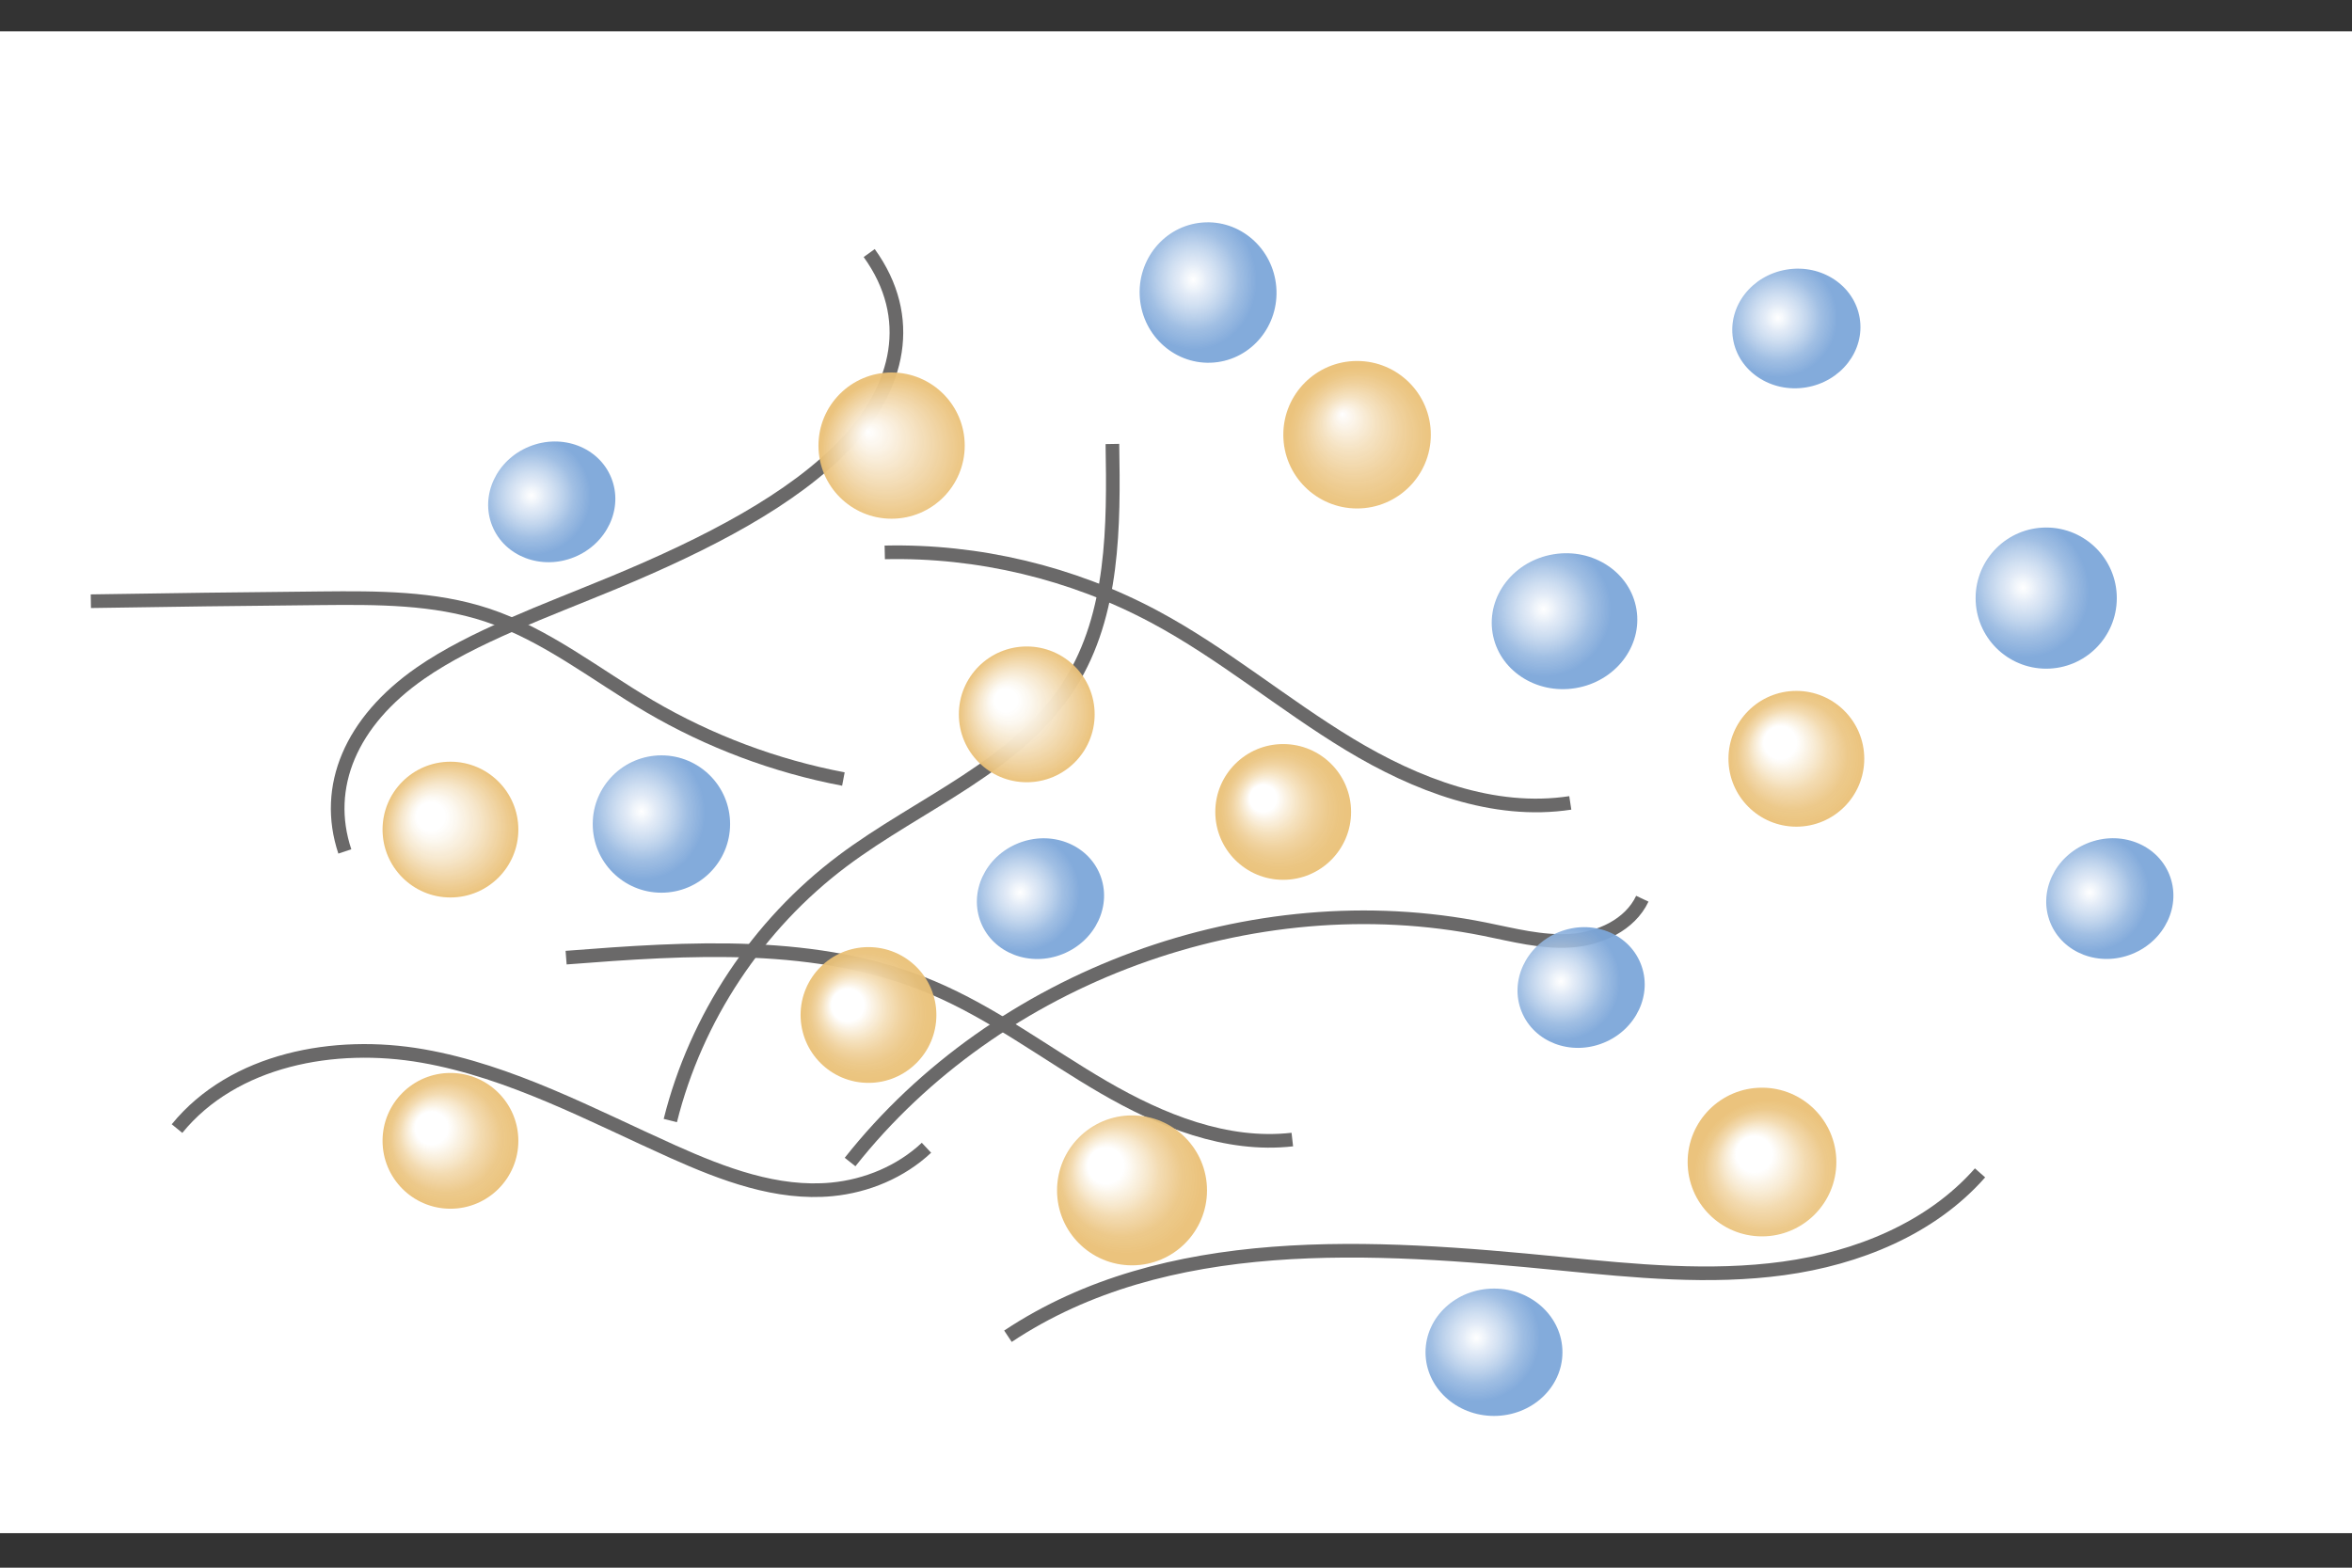 <?xml version="1.0" encoding="UTF-8"?><svg id="_750_500" xmlns="http://www.w3.org/2000/svg" xmlns:xlink="http://www.w3.org/1999/xlink" viewBox="0 0 750 500"><rect x="0" y="0" width="750" height="500" fill="#333333" stroke="none"/><defs><style>.cls-1{fill:url(#_名称未設定グラデーション_26-8);}.cls-1,.cls-2,.cls-3,.cls-4,.cls-5,.cls-6,.cls-7,.cls-8,.cls-9,.cls-10,.cls-11,.cls-12,.cls-13,.cls-14,.cls-15,.cls-16,.cls-17,.cls-18,.cls-19,.cls-20,.cls-21{stroke-width:0px;}.cls-2{fill:url(#_名称未設定グラデーション_26-9);}.cls-3{fill:url(#_名称未設定グラデーション_26-2);}.cls-4{fill:url(#_名称未設定グラデーション_26-3);}.cls-5{fill:url(#_名称未設定グラデーション_26-5);}.cls-6{fill:url(#_名称未設定グラデーション_26-4);}.cls-7{fill:url(#_名称未設定グラデーション_26-6);}.cls-8{fill:url(#_名称未設定グラデーション_26-7);}.cls-9{fill:url(#_名称未設定グラデーション_39);}.cls-10{fill:url(#_名称未設定グラデーション_43);}.cls-11{fill:url(#_名称未設定グラデーション_44);}.cls-12{fill:url(#_名称未設定グラデーション_42);}.cls-13{fill:url(#_名称未設定グラデーション_28);}.cls-14{fill:url(#_名称未設定グラデーション_26);}.cls-15{fill:url(#_名称未設定グラデーション_25);}.cls-16{fill:url(#_名称未設定グラデーション_36);}.cls-17{fill:url(#_名称未設定グラデーション_29);}.cls-18{fill:url(#_名称未設定グラデーション_20);}.cls-19{fill:url(#_名称未設定グラデーション_219);}.cls-20{fill:url(#_名称未設定グラデーション_219-2);}.cls-22{fill:none;stroke:#6a6969;stroke-miterlimit:10;stroke-width:4.35px;}.cls-21{fill:#fff;}</style><radialGradient id="_名称未設定グラデーション_39" cx="-559.47" cy="-465.17" fx="-549.83" fy="-465.17" r="21.65" gradientTransform="translate(-64.3 -432.66) rotate(-146.35)" gradientUnits="userSpaceOnUse"><stop offset=".21" stop-color="#fff"/><stop offset=".33" stop-color="#fcf8f0" stop-opacity=".99"/><stop offset=".57" stop-color="#f6e6ca" stop-opacity=".98"/><stop offset=".88" stop-color="#edca8d" stop-opacity=".96"/><stop offset="1" stop-color="#eac076" stop-opacity=".95"/></radialGradient><radialGradient id="_名称未設定グラデーション_26" cx="247.81" cy="493.03" fx="247.81" fy="493.03" r="19.04" gradientTransform="translate(251.14 -182.33)" gradientUnits="userSpaceOnUse"><stop offset="0" stop-color="#fff" stop-opacity="0"/><stop offset="0" stop-color="#fff" stop-opacity=".06"/><stop offset="0" stop-color="#fff" stop-opacity=".21"/><stop offset="0" stop-color="#fff" stop-opacity=".46"/><stop offset="0" stop-color="#fff" stop-opacity=".65"/><stop offset=".22" stop-color="#d9e5f4" stop-opacity=".74"/><stop offset=".71" stop-color="#95b7e0" stop-opacity=".89"/><stop offset="1" stop-color="#7ca6d9" stop-opacity=".95"/></radialGradient><radialGradient id="_名称未設定グラデーション_43" cx="470.81" cy="426.72" fx="470.81" fy="426.72" r="20.31" gradientUnits="userSpaceOnUse"><stop offset="0" stop-color="#fff"/><stop offset="0" stop-color="#fff" stop-opacity=".94"/><stop offset="0" stop-color="#fff" stop-opacity=".79"/><stop offset="0" stop-color="#fff" stop-opacity=".65"/><stop offset=".22" stop-color="#d9e5f4" stop-opacity=".74"/><stop offset=".71" stop-color="#95b7e0" stop-opacity=".89"/><stop offset="1" stop-color="#7ca6d9" stop-opacity=".95"/></radialGradient><radialGradient id="_名称未設定グラデーション_26-2" cx="405.72" cy="275.78" fx="405.72" fy="275.78" r="21.63" gradientTransform="translate(87.23 -82.51)" xlink:href="#_名称未設定グラデーション_26"/><radialGradient id="_名称未設定グラデーション_26-3" cx="99.47" cy="237.12" fx="99.47" fy="237.12" r="19.04" gradientTransform="translate(55.61 6.81) rotate(-9.27) scale(1.07 1.15)" xlink:href="#_名称未設定グラデーション_26"/><radialGradient id="_名称未設定グラデーション_26-4" cx="1.76" cy="226.19" fx="1.76" fy="226.19" gradientTransform="translate(168.94 -70.4)" xlink:href="#_名称未設定グラデーション_26"/><radialGradient id="_名称未設定グラデーション_26-5" cx="386.48" cy="342.4" fx="386.48" fy="342.4" r="19.04" gradientTransform="translate(99.36 -27.31) rotate(-22.06) scale(1.1 1.18)" xlink:href="#_名称未設定グラデーション_26"/><radialGradient id="_名称未設定グラデーション_26-6" cx="294.24" cy="153.42" fx="294.24" fy="153.42" r="19.04" gradientTransform="translate(66.01 -92.23) scale(1.07 1.18)" xlink:href="#_名称未設定グラデーション_26"/><radialGradient id="_名称未設定グラデーション_26-7" cx="490.2" cy="217.8" fx="490.2" fy="217.8" r="19.04" gradientTransform="translate(77.38 -117.29)" xlink:href="#_名称未設定グラデーション_26"/><radialGradient id="_名称未設定グラデーション_28" cx="-941.21" cy="-116.7" fx="-931.57" fy="-116.7" r="21.65" gradientTransform="translate(69.39 -543.85) rotate(-125.37) scale(1.1)" gradientUnits="userSpaceOnUse"><stop offset=".21" stop-color="#fff"/><stop offset=".22" stop-color="#fff" stop-opacity=".94"/><stop offset=".23" stop-color="#fff" stop-opacity=".79"/><stop offset=".24" stop-color="#fff" stop-opacity=".65"/><stop offset=".36" stop-color="#f9efdc" stop-opacity=".73"/><stop offset=".59" stop-color="#f1d5a4" stop-opacity=".85"/><stop offset=".81" stop-color="#ebc581" stop-opacity=".92"/><stop offset="1" stop-color="#eac076" stop-opacity=".95"/></radialGradient><radialGradient id="_名称未設定グラデーション_36" cx="-692.08" cy="-332.75" fx="-682.44" fy="-332.75" r="21.65" gradientTransform="translate(-64.3 -432.66) rotate(-146.35)" gradientUnits="userSpaceOnUse"><stop offset=".17" stop-color="#fff"/><stop offset=".3" stop-color="#fcf8f0" stop-opacity=".99"/><stop offset=".54" stop-color="#f6e6ca" stop-opacity=".98"/><stop offset=".88" stop-color="#edca8d" stop-opacity=".96"/><stop offset="1" stop-color="#eac076" stop-opacity=".95"/></radialGradient><radialGradient id="_名称未設定グラデーション_219" cx="-614.49" cy="-547.81" fx="-604.85" fy="-547.81" r="21.65" gradientTransform="translate(-64.3 -432.66) rotate(-146.35)" gradientUnits="userSpaceOnUse"><stop offset=".21" stop-color="#fff" stop-opacity="0"/><stop offset=".22" stop-color="#fff" stop-opacity=".06"/><stop offset=".23" stop-color="#fff" stop-opacity=".21"/><stop offset=".24" stop-color="#fff" stop-opacity=".46"/><stop offset=".24" stop-color="#fff" stop-opacity=".65"/><stop offset=".36" stop-color="#f9efdc" stop-opacity=".73"/><stop offset=".59" stop-color="#f1d5a4" stop-opacity=".85"/><stop offset=".81" stop-color="#ebc581" stop-opacity=".92"/><stop offset="1" stop-color="#eac076" stop-opacity=".95"/></radialGradient><radialGradient id="_名称未設定グラデーション_44" cx="-581.05" cy="-262.57" fx="-571.41" fy="-262.57" r="21.65" gradientTransform="translate(-53.89 -455.55) rotate(-143.82) scale(1.08)" gradientUnits="userSpaceOnUse"><stop offset="0" stop-color="#fff"/><stop offset=".21" stop-color="#fbf3e6" stop-opacity=".99"/><stop offset=".66" stop-color="#f1d6a8" stop-opacity=".97"/><stop offset="1" stop-color="#eac076" stop-opacity=".95"/></radialGradient><radialGradient id="_名称未設定グラデーション_25" cx="-777.4" cy="-313.34" fx="-767.76" fy="-313.34" r="21.65" gradientTransform="translate(-64.3 -432.66) rotate(-146.35)" gradientUnits="userSpaceOnUse"><stop offset=".2" stop-color="#fff"/><stop offset=".29" stop-color="#fbf3e5" stop-opacity=".99"/><stop offset=".45" stop-color="#f5e1bd" stop-opacity=".98"/><stop offset=".6" stop-color="#f0d29e" stop-opacity=".96"/><stop offset=".75" stop-color="#ecc888" stop-opacity=".96"/><stop offset=".88" stop-color="#eac27a" stop-opacity=".95"/><stop offset="1" stop-color="#eac076" stop-opacity=".95"/></radialGradient><radialGradient id="_名称未設定グラデーション_42" cx="-659.71" cy="-516.79" fx="-650.07" fy="-516.79" r="21.65" gradientTransform="translate(-100.31 -424.59) rotate(-154.83)" gradientUnits="userSpaceOnUse"><stop offset=".24" stop-color="#fff"/><stop offset=".33" stop-color="#fbf3e5" stop-opacity=".99"/><stop offset=".48" stop-color="#f5e1bd" stop-opacity=".98"/><stop offset=".62" stop-color="#f0d29e" stop-opacity=".96"/><stop offset=".76" stop-color="#ecc888" stop-opacity=".96"/><stop offset=".89" stop-color="#eac27a" stop-opacity=".95"/><stop offset="1" stop-color="#eac076" stop-opacity=".95"/></radialGradient><radialGradient id="_名称未設定グラデーション_20" cx="-645.56" cy="-6.33" fx="-635.92" fy="-6.33" r="21.65" gradientTransform="translate(32.35 -437.22) rotate(-125.37) scale(1.09)" gradientUnits="userSpaceOnUse"><stop offset="0" stop-color="#fff" stop-opacity="0"/><stop offset="0" stop-color="#fff" stop-opacity=".06"/><stop offset="0" stop-color="#fff" stop-opacity=".22"/><stop offset="0" stop-color="#fff" stop-opacity=".47"/><stop offset="0" stop-color="#fff" stop-opacity=".81"/><stop offset="0" stop-color="#fff"/><stop offset=".03" stop-color="#fefcfa" stop-opacity="1"/><stop offset=".36" stop-color="#f5e2c1" stop-opacity=".98"/><stop offset=".65" stop-color="#efcf98" stop-opacity=".96"/><stop offset=".87" stop-color="#ebc47f" stop-opacity=".95"/><stop offset="1" stop-color="#eac076" stop-opacity=".95"/></radialGradient><radialGradient id="_名称未設定グラデーション_29" cx="-741.23" cy="-422.75" fx="-731.59" fy="-422.75" r="21.65" gradientTransform="translate(-61.75 -462.66) rotate(-146.35) scale(1.1)" gradientUnits="userSpaceOnUse"><stop offset=".21" stop-color="#fff"/><stop offset=".22" stop-color="#fff" stop-opacity=".94"/><stop offset=".23" stop-color="#fff" stop-opacity=".79"/><stop offset=".24" stop-color="#fff" stop-opacity=".65"/><stop offset=".36" stop-color="#f9efdc" stop-opacity=".73"/><stop offset=".59" stop-color="#f1d5a4" stop-opacity=".85"/><stop offset=".81" stop-color="#ebc581" stop-opacity=".92"/><stop offset="1" stop-color="#eac076" stop-opacity=".95"/></radialGradient><radialGradient id="_名称未設定グラデーション_219-2" cx="-925.65" cy="-101.2" fx="-916.01" fy="-101.2" r="21.65" gradientTransform="translate(-10.15 -484.08) rotate(-135)" xlink:href="#_名称未設定グラデーション_219"/><radialGradient id="_名称未設定グラデーション_26-8" cx="98.67" cy="402.01" fx="98.67" fy="402.01" r="19.04" gradientTransform="translate(227.87 -119.66)" xlink:href="#_名称未設定グラデーション_26"/><radialGradient id="_名称未設定グラデーション_26-9" cx="414.71" cy="530.06" fx="414.71" fy="530.06" r="19.04" gradientTransform="translate(252.83 -247.71)" xlink:href="#_名称未設定グラデーション_26"/></defs><rect class="cls-21" y="10" width="750" height="478.99"/><path class="cls-22" d="M109.96,271.56c-6.88-20.62,1.96-41.46,24.1-56.86,16.68-11.59,40.03-19.9,61.75-28.92,29.62-12.3,57.11-26.45,73.99-44.37,16.88-17.92,22.21-40.1,7.37-60.7"/><path class="cls-22" d="M213.75,357.39c8.17-32.76,27.9-62.51,54.9-82.78,24.74-18.57,56.19-30.34,72.61-56.56,13.94-22.26,13.92-50.19,13.46-76.45"/><path class="cls-22" d="M271.07,370.62c46.89-59.32,128.24-89.17,202.37-74.26,9.07,1.82,18.19,4.28,27.43,3.66,9.23-.61,18.88-5.01,22.83-13.38"/><path class="cls-22" d="M321.41,426.18c50.42-33.5,116.09-29.09,176.33-23.13,23.61,2.34,47.48,4.71,70.99,1.49,23.51-3.23,46.98-12.65,62.66-30.46"/><path class="cls-22" d="M56.45,359.95c18.05-22.13,50.21-28.09,78.35-23.15,28.13,4.94,53.73,18.84,79.79,30.52,16.03,7.18,33.2,13.7,50.68,12.02,11.13-1.07,22-5.62,30.16-13.27"/><path class="cls-22" d="M28.97,191.75c24.5-.4,49.01-.71,73.52-.94,17.77-.17,35.92-.23,52.8,5.35,18.84,6.24,34.67,19.03,51.79,29.08,19.09,11.2,40.11,19.1,61.86,23.23"/><path class="cls-22" d="M180.52,305.43c39.25-3.04,80.26-5.82,116.55,9.45,19.52,8.21,36.56,21.24,54.87,31.88,18.31,10.64,39.11,19.09,60.15,16.69"/><path class="cls-22" d="M282.13,176.18c29.77-.67,59.68,6.46,85.95,20.5,21.87,11.69,40.99,27.9,62.21,40.73,21.22,12.83,45.93,22.41,70.44,18.67"/><circle class="cls-9" cx="143.64" cy="264.59" r="21.65"/><ellipse class="cls-14" cx="504.18" cy="314.99" rx="20.47" ry="19.04" transform="translate(-81.39 212.39) rotate(-22.06)"/><ellipse class="cls-10" cx="476.4" cy="431.29" rx="21.83" ry="20.31"/><ellipse class="cls-3" cx="498.89" cy="198.14" rx="23.25" ry="21.63" transform="translate(-25.4 82.94) rotate(-9.27)"/><circle class="cls-4" cx="210.91" cy="262.82" r="21.9"/><ellipse class="cls-6" cx="175.94" cy="160.08" rx="20.47" ry="19.04" transform="translate(-47.24 77.78) rotate(-22.06)"/><circle class="cls-5" cx="652.49" cy="190.76" r="22.51"/><ellipse class="cls-7" cx="385.23" cy="93.31" rx="21.82" ry="22.4" transform="translate(-6.48 32.69) rotate(-4.82)"/><ellipse class="cls-8" cx="572.82" cy="104.79" rx="20.47" ry="19.04" transform="translate(-9.4 93.62) rotate(-9.27)"/><circle class="cls-13" cx="561.86" cy="370.62" r="23.71"/><circle class="cls-16" cx="327.41" cy="227.84" r="21.65"/><circle class="cls-19" cx="143.64" cy="363.86" r="21.65"/><circle class="cls-11" cx="284.31" cy="142.12" r="23.32"/><circle class="cls-15" cx="409.18" cy="258.96" r="21.65"/><circle class="cls-12" cx="276.94" cy="323.72" r="21.65"/><circle class="cls-18" cx="432.74" cy="138.65" r="23.52"/><circle class="cls-17" cx="360.98" cy="379.66" r="23.91"/><circle class="cls-20" cx="572.82" cy="242.01" r="21.65"/><ellipse class="cls-1" cx="331.78" cy="286.64" rx="20.47" ry="19.04" transform="translate(-83.36 145.57) rotate(-22.06)"/><ellipse class="cls-2" cx="672.77" cy="286.64" rx="20.47" ry="19.04" transform="translate(-58.4 273.62) rotate(-22.06)"/></svg>